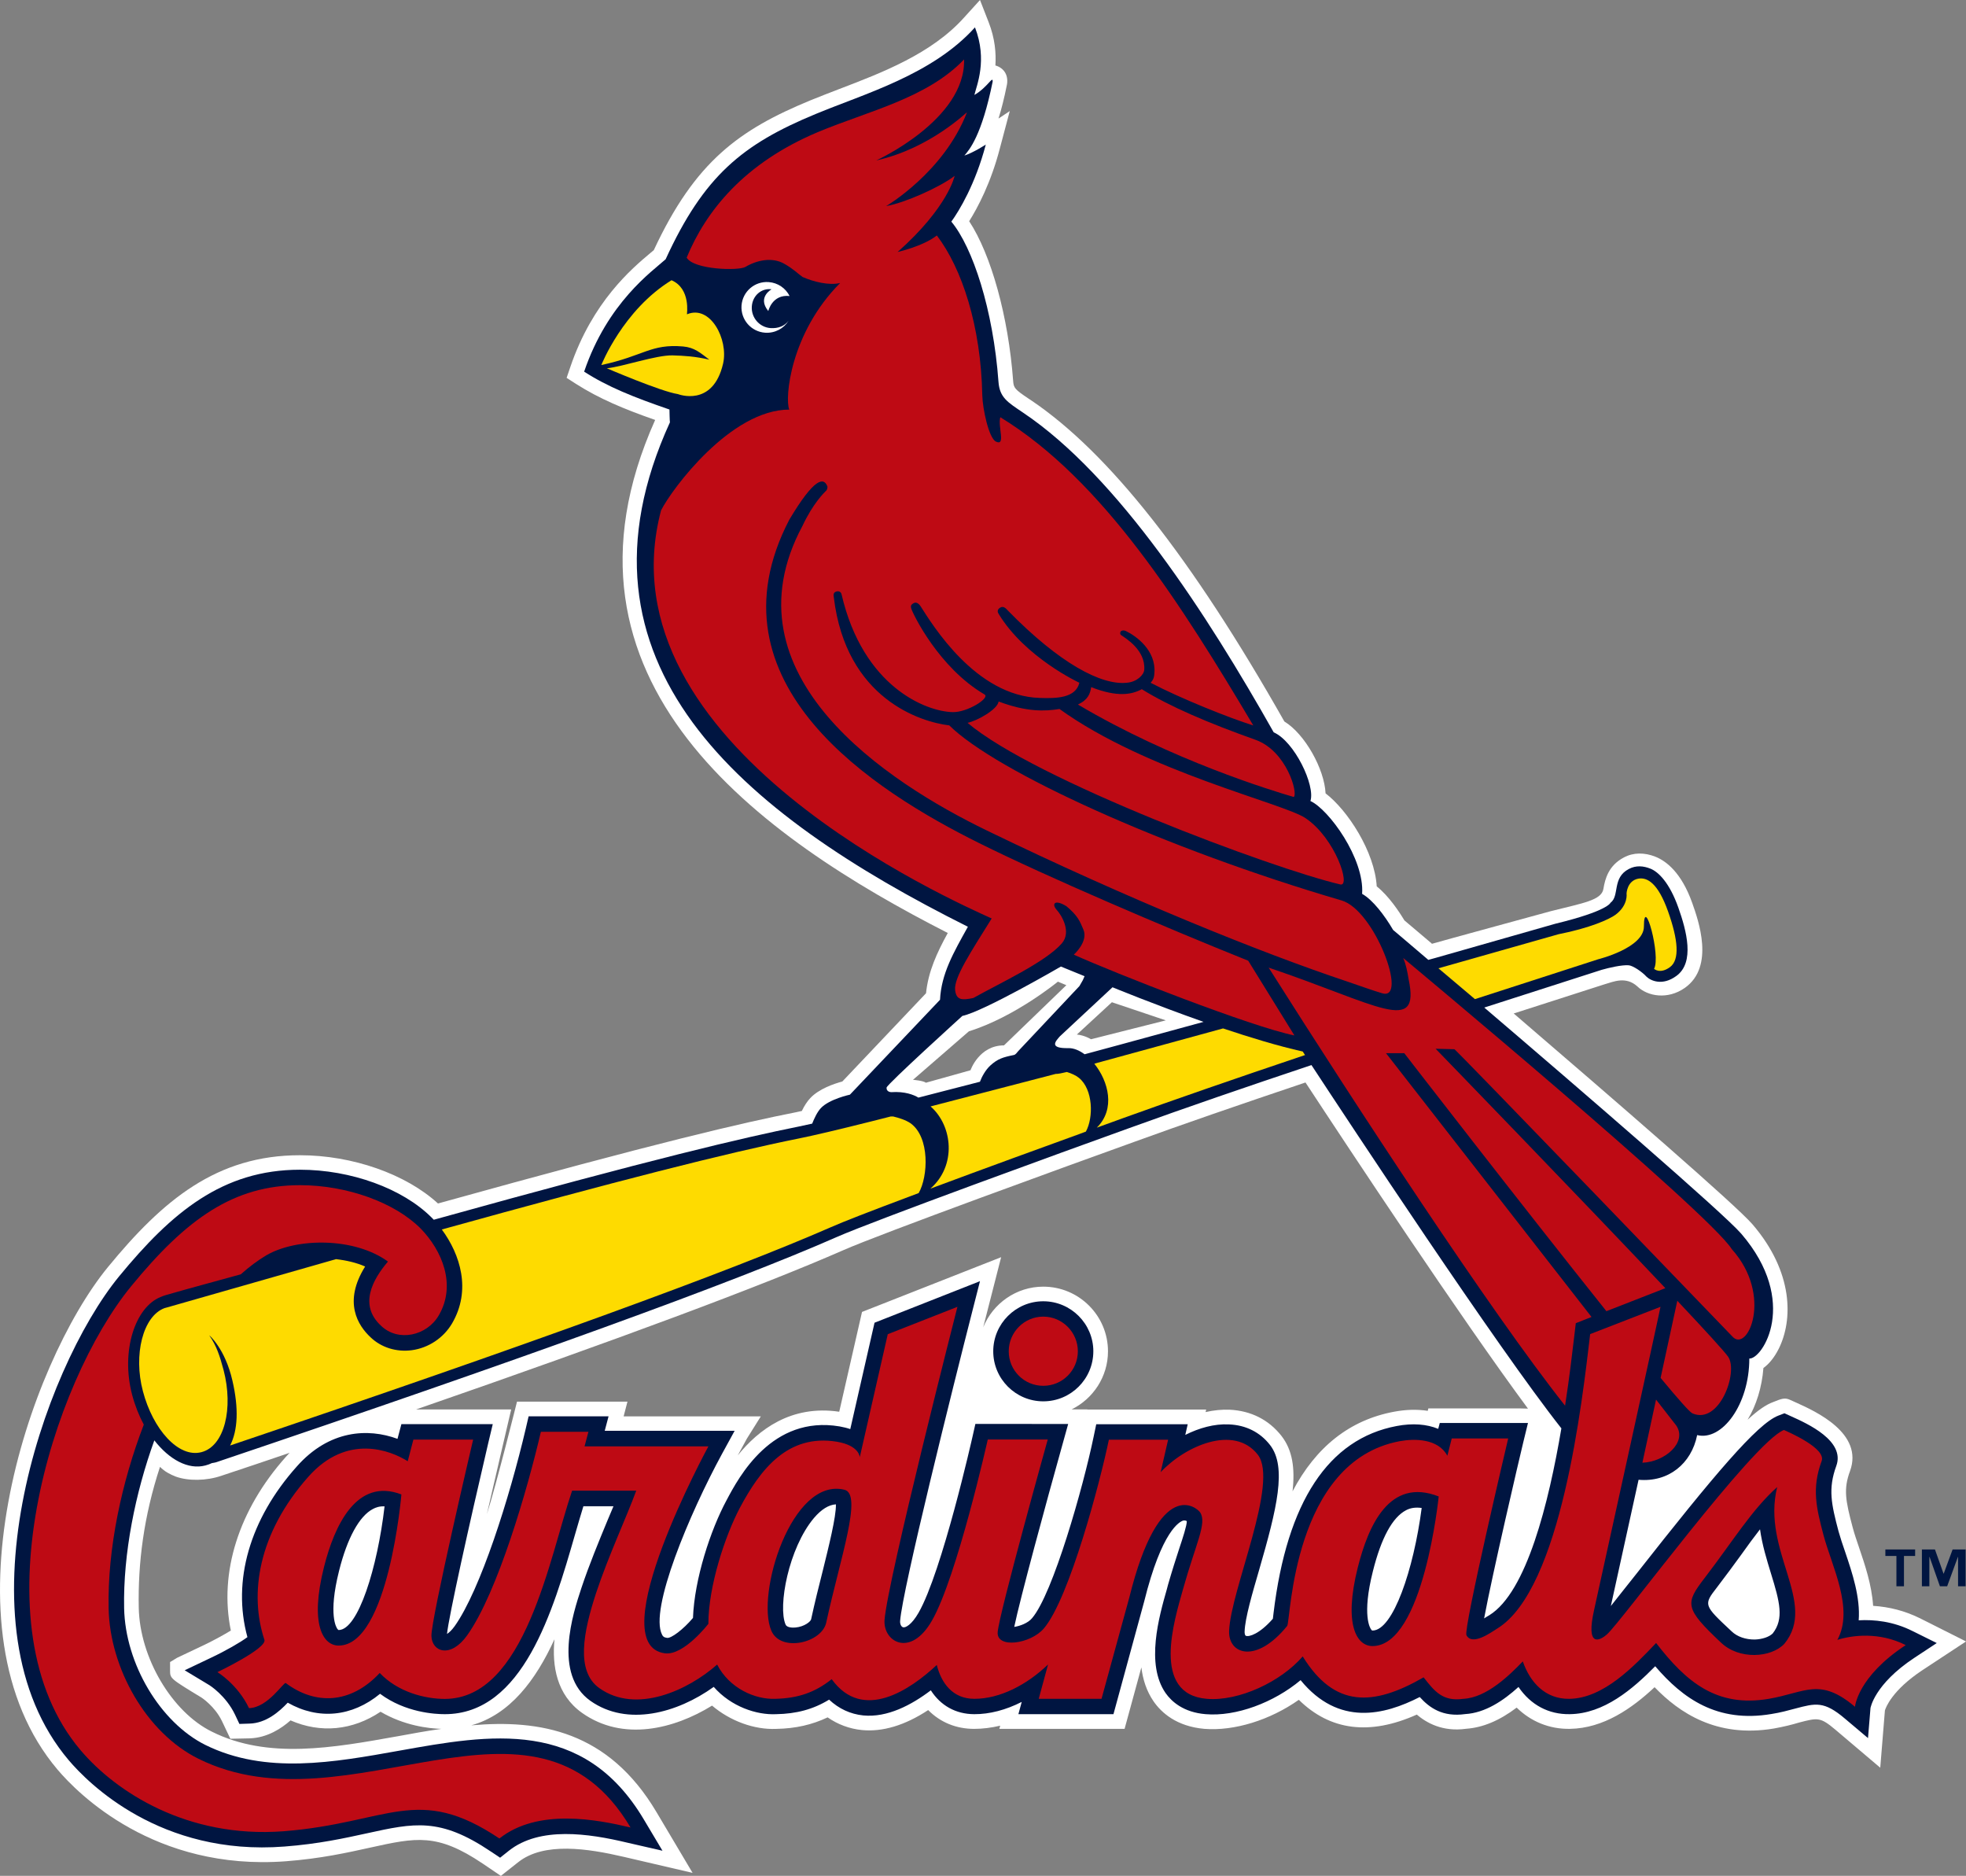 <svg viewBox="0 0 242.076 230.922" xmlns="http://www.w3.org/2000/svg"><rect x="0" y="0" width="242.076" height="230.922" fill="#808080" stroke="none"/><path d="m236.32 199.173c-1.778-.87-3.68-1.364-5.68-1.49-.17-2.582-1.013-5.063-1.725-7.16-.305-.9-.595-1.746-.786-2.47-.9-3.37-1.148-4.754-.336-6.955 1.71-4.662-4.243-7.358-6.604-8.423l-.73-.33c-.686-.33-1.084-.166-2.138.257-.853.31-1.845.982-3.137 2.17 1.075-1.766 1.767-4.01 1.948-6.366.692-.495 1.348-1.302 1.88-2.356 1.768-3.535 1.85-9.436-3.238-15.347-2.072-2.387-16.582-14.944-29.34-25.9l-.053-.04c4.485-1.437 11.353-3.65 11.3-3.628.962-.27 2.512-.993 3.934.3 1.255 1.218 3.725 1.663 5.844.175 3.705-2.615 1.66-8.33.905-10.46-1.328-3.74-3.21-5.167-4.553-5.694-1.303-.516-2.682-.538-3.87.104-1.85.98-2.3 2.573-2.51 3.865-.24 1.405-2.487 1.737-6.466 2.74 0 0-13.678 3.73-14.65 4.02l-.067-.074-3.324-2.81c-.64-1.065-1.906-2.986-3.405-4.186-.258-4.268-3.58-9.373-6.3-11.45-.138-2.978-2.53-7.298-5.073-8.848-11.42-20.163-21.62-33.092-31.17-39.53l-.314-.206c-1.706-1.147-1.85-1.313-1.912-2.192-.588-7.948-2.717-15.554-5.414-19.657 1.065-1.694 2.682-4.742 3.782-8.98l1.214-4.578-1.384.92c.357-1.138.708-2.522 1.038-4.176l.032-.227c.108-1.376-.828-1.883-1.11-2.006-.115-.062-.234-.093-.343-.124.098-1.51-.046-3.328-.837-5.343l-1.06-2.718-1.96 2.16c-3.994 4.454-10.076 6.78-15.44 8.825-1.23.466-2.392.93-3.498 1.375-8.753 3.617-14.168 7.493-19.27 18.438-.112.104-.247.206-.397.33-2.32 1.944-7.15 6.015-9.88 14.056l-.454 1.333 1.177.755c2.82 1.798 5.87 3.08 9.725 4.423-14.441 32.265 13.039 51.415 36.029 63.157-1.333 2.44-2.398 4.723-2.677 7.42l-10.304 10.862c-.994.27-2.87.89-3.95 2.047-.37.394-.722.92-1.037 1.582-.29.072-.538.114-.76.165-6.44 1.272-16.727 3.628-44.042 11.224-3.947-3.616-10.515-5.94-16.995-5.94-10.24 0-16.855 5.497-23.64 13.764-9.792 11.938-20.857 44.585-6.196 61.886 2.5 2.945 11.926 12.474 28.08 11.266 4.324-.33 7.56-1.055 10.417-1.685 5.632-1.24 8.21-1.818 13.833 1.964l2.243 1.52 2.12-1.674c3.198-2.553 8.635-1.685 13.005-.672l8.48 1.974-4.444-7.482c-5.933-9.987-14.333-11.423-22.803-10.679 4.76-1.323 7.932-5.55 10.242-10.593-.31 3.308.27 6.832 3.39 9.055 5.04 3.576 11.348 1.995 16.014-.89 2.216 1.882 5.177 2.987 7.916 2.864 2.366-.042 4.402-.507 6.315-1.417 1.255.87 2.676 1.405 4.216 1.56 2.558.25 5.307-.578 8.165-2.458 1.493 1.508 3.442 2.314 5.66 2.314 1.037 0 2.112-.135 3.208-.394l-.104.393h15.42l2.067-7.566c.18 1.488.634 2.914 1.498 4.175.966 1.394 2.827 3.09 6.263 3.39 3.675.29 8.078-1.075 11.627-3.577 3.866 3.803 8.738 4.413 14.526 1.82 1.142.97 3.12 2.16 6.087 1.745 2.03-.144 4.082-.992 6.21-2.604 1.752 1.717 4.02 2.656 6.548 2.615 4.176-.062 7.68-2.554 10.434-5.127 3.028 3.132 7.627 6.274 14.686 5.085 1.21-.217 2.216-.465 3.1-.733 2.336-.61 2.63-.672 4.49.89l5.51 4.67.573-7.05c.104-.35.87-2.48 4.62-4.96l5.37-3.534-5.76-2.897zm-187.454 14.582c-7.808 1.395-15.88 2.863-22.773-.58-4.93-2.417-8.882-9.114-9.007-15.243-.113-5.53.62-11.286 2.615-17.362.585.6 1.267.94 1.96 1.21 1.54.547 3.76.526 5.612-.114 2.872-.95 5.663-1.89 8.39-2.82-.148.164-.31.31-.453.485-5.825 6.533-8.254 14.253-6.787 21.394-.832.506-2 1.157-3.245 1.757 0 0-3.21 1.51-3.364 1.593l-.873.527v1.022c0 1.003 0 1.003 3.882 3.36.01.01 1.617 1.053 2.5 2.872l1.04 2.19 2.393-.05c2.196-.073 3.942-1.26 5.017-2.212 3.715 1.622 7.642 1.24 11.083-1.065 2.91 1.715 5.933 2.067 7.493 2.108-1.85.258-3.69.6-5.482.93zm136.84-40.378h-9.83l-.077.3c-1.288-.198-2.688-.166-4.156.112-5.435 1.012-9.61 4.32-12.49 9.797.32-2.873-.01-5.075-1.363-6.82-1.565-1.996-3.767-3.102-6.387-3.226-.945-.04-1.943.063-2.96.29l.077-.31h-14.63l.01-.02h-1.946c2.635-1.303 4.474-4.01 4.474-7.152 0-4.392-3.576-7.957-7.968-7.957-3.343 0-6.21 2.088-7.395 5.002l2.207-8.63-17.13 6.74-2.806 12.287c-5.95-.88-9.964 2.243-12.495 5.373.45-.827 1.16-2.118 1.102-2.026l1.74-2.78h-16.893l.47-1.81h-13.6s-2.547 10.223-3.71 13.85c.59-2.614 2.993-12.887 2.993-12.887h-11.716c25-8.66 42.63-15.234 52.58-19.595 4.634-2.047 27.996-10.52 35.81-13.332 5.895-2.14 13.01-4.598 21.13-7.327 5.373 8.185 19.138 29.01 27.396 40.15-.516-.03-1.266-.03-2.438-.03zm-55.443-52.532 1.038.434-7.678 7.41c-3.074 0-4.123 3.06-4.123 3.06l-5.504 1.54c-.25-.25-1.577-.363-1.577-.363l6.887-5.973c5.65-1.748 10.956-6.11 10.956-6.11zm6.645 2.533 6.64 2.232-9.214 2.325s-.75-.486-1.74-.58z" fill="#fff"/><path d="m235.513 200.796c-2.418-1.22-4.78-1.436-6.65-1.333.217-2.82-.79-5.818-1.644-8.35-.327-.93-.62-1.83-.833-2.584-.89-3.36-1.312-5.25-.285-8.062 1.138-3.09-3.54-5.21-5.54-6.108l-.84-.382-.756.29c-2.6 1.002-7.916 7.317-17.455 19.45-1.12 1.395-2.257 2.852-3.166 3.99.6-2.688 2.51-11.38 3.415-15.544 3.684.33 6.51-1.984 7.213-5.5 3.044.756 6.423-3.73 6.423-9.424 1.602.113 6.19-6.996-.986-15.358-2.197-2.542-19.647-17.6-31.605-27.81l-.036-.042 14.443-4.64c.893-.26 2.53-.632 3.343-.56.522.053 1.633.797 2.175 1.396.528.516 1.976 1.168 3.68-.083 2.306-1.664 1.247-5.59.254-8.392-1.095-3.1-2.475-4.443-3.467-4.825-.806-.32-1.747-.434-2.64.052-2.077 1.074-1.116 3.317-2.253 4.154 0 0-.32 1.014-6.765 2.575l-14.79 4.216-.874.24-.067-.053c-2.636-2.253-4.27-3.628-4.27-3.628-1.038-1.778-2.505-3.71-3.818-4.445.3-4.35-4.107-10.397-6.366-11.43.625-1.912-1.97-7.338-4.522-8.455-8.128-14.407-19.15-31.5-30.86-39.355-1.875-1.272-2.884-1.83-3.028-3.793-.647-8.89-3.173-16.557-5.804-19.72.972-1.343 2.956-4.61 4.243-9.487 0 0-1.5.982-2.635 1.354.61-.714 2.124-2.42 3.478-9.095.057-.828-.625.703-2.248 1.633.27-1.168 1.643-4.27.072-8.32-5.24 5.83-13.627 8.175-19.594 10.656-9.06 3.74-13.787 7.637-18.495 17.89-1.664 1.498-7.136 5.31-10.035 13.837 2.883 1.86 6.035 3.122 10.506 4.662 0 0 .025 1.427.056 1.58-13.575 29.673 8.8 48.152 36.69 62.093-1.794 3.225-3.272 5.788-3.432 8.99l-11.094 11.68s-2.527.537-3.576 1.653c-.466.496-.832 1.312-1.07 1.912-.65.134-1.22.258-1.674.362-6.76 1.364-17.63 3.885-44.92 11.47-.098-.092-.186-.184-.285-.288-3.56-3.555-9.912-5.87-16.196-5.87-9.533 0-15.787 5.25-22.256 13.115-9.46 11.543-20.246 43.033-6.21 59.58 2.365 2.79 11.27 11.813 26.564 10.624 4.2-.32 7.374-1.023 10.17-1.633 5.788-1.27 8.97-1.974 15.218 2.233l1.162.775 1.09-.868c3.803-2.997 9.772-2.13 14.537-.992l4.366 1.002-2.294-3.845c-7.45-12.536-18.96-10.47-30.1-8.475-8.087 1.447-16.453 2.966-23.89-.703-5.56-2.77-9.864-9.983-10.004-16.835-.134-6.728 1.385-14.22 3.72-20.66 1.835 2.357 4.17 3.65 6.284 3.09.29-.072.554-.176.8-.29.208-.04.41-.06.61-.133 37.87-12.775 63.566-22.076 76.38-27.72 4.693-2.056 28.102-10.562 35.926-13.373 6.94-2.51 14.8-5.21 22.478-7.772 4.625 7.048 22.86 34.704 30.772 44.72-1.56 9.197-4.273 20.163-8.873 23.004-.196.103-.44.268-.64.392.997-5.374 4.304-19.564 4.826-21.702l.575-2.357h-10.86l-.193.724c-1.405-.58-3.153-.724-5.11-.35-8.408 1.58-13.513 9.33-15.166 23.024-.026.25-.062.497-.083.704-1.65 1.882-2.936 2.253-3.323 2.1-.134-.053-.165-.352-.156-.54.052-1.62.94-4.67 1.794-7.595 2.175-7.524 3.447-12.64 1.333-15.358-1.23-1.582-2.987-2.45-5.048-2.532-1.824-.093-3.69.444-5.385 1.292l.3-1.313h-11.264l-.315 1.508c-1.282 6.222-5.023 19.378-7.586 22.365-.5.61-1.503.972-2.195 1.075.703-3.41 3.9-15.182 5.968-22.562l.672-2.418-11.425-.01-.335 1.488c-.036.165-3.762 16.72-6.67 21.775-.838 1.458-1.613 1.87-1.912 1.768-.202-.062-.378-.362-.35-.776.283-3.865 6.526-28.886 8.908-38.197l.926-3.628-12.986 5.116-2.986 13.094c-.383-.134-.812-.238-1.308-.33-8.34-1.406-12.406 6.21-13.936 9.105-1.964 3.648-3.948 9.683-4.124 14.47-1.21 1.435-2.687 2.53-3.19 2.458-.417-.062-.52-.197-.62-.403-1.58-3.09 3.376-14.882 7.39-22.26l1.55-2.833h-15.996l.47-1.778h-9.844l-.34 1.468c-2.017 8.61-5.608 19.925-8.77 24.37-.378.527-.713.805-.936.95.196-2.056 2.723-13.435 5.075-23.49l.558-2.337h-11.25l-.48 1.81c-3.643-1.345-8.423-1.096-12.397 3.4-5.808 6.5-7.978 14.095-6.082 21.01-.848.63-2.703 1.704-4.516 2.552l-3.21 1.528 3.054 1.84s2.02 1.26 3.153 3.637l.53 1.127 1.24-.04c2.058-.053 3.665-1.47 4.714-2.575 3.772 2.15 7.92 1.746 11.368-1.095 3.126 2.325 6.79 2.51 7.968 2.51 9.647 0 13.342-12.773 16.03-22.095.366-1.25.707-2.44 1.038-3.504h3.705c-.24.548-.48 1.116-.72 1.706-1.07 2.593-2.29 5.528-3.234 8.37-1.045 3.162-3.484 10.614 1.11 13.88 4.537 3.203 10.697 1.508 15.188-1.716 2.14 2.44 5.276 3.472 7.668 3.36 2.51-.042 4.594-.6 6.537-1.79 1.208 1.127 2.618 1.778 4.2 1.943 2.97.29 5.942-1.282 8.325-3.09 1.203 1.87 3.05 2.925 5.338 2.936 1.89.01 3.9-.516 5.854-1.51l-.41 1.51h11.706l3.777-13.85c2.19-8.825 4.393-9.85 4.806-9.983.186-.04.34 0 .45.073-.01.58-.49 2.046-.936 3.38-.387 1.187-.873 2.686-1.38 4.453l-.133.507c-.987 3.462-2.626 9.26-.17 12.815.74 1.054 2.2 2.377 4.93 2.604 3.75.32 8.402-1.427 11.698-4.186 4.687 5.725 10.314 4.3 14.67 2.077 1.204 1.332 2.827 2.49 5.603 2.098 2.444-.144 4.68-1.632 6.557-3.337 1.504 2.212 3.71 3.39 6.304 3.348 4.222-.05 7.75-3.08 10.53-5.9 3.385 3.958 7.618 7.007 14.305 5.88 1.132-.176 2.093-.444 2.94-.67 2.502-.662 3.54-.952 6.114 1.238l2.843 2.398.305-3.7c0 .02.455-2.915 5.4-6.18l2.76-1.82-2.96-1.47zm-110.697-70.918c-1.323.27-1.968.466-2.868 1.282-.63.58-1.06 1.405-1.286 2.005-2.497.64-5.074 1.312-7.576 1.953-.568-.34-1.658-.785-3.354-.67-.155 0-.604-.094-.568-.56.032-.393 9.333-8.826 9.333-8.826 2.604-.537 12.133-6.077 12.133-6.077l2.913 1.188-.212.486-.422.733-7.54 8.01c-.164.186-.32.444-.552.475zm8.733-.094c-.652-.475-1.344-.775-2-.755-2.418.04-1.597-.828-1.04-1.458l6.476-6.035s5.096 2.1 11.208 4.26c-8.862 2.428-13.68 3.73-14.645 3.987zm-91.852 70.876c-.015 0-.052 0-.144-.123-.12-.145-1.174-1.715.196-7.163 1.007-4.03 2.497-6.75 4.175-7.617.326-.176.786-.35 1.427-.32-.868 7.504-3.25 15.224-5.654 15.224zm59.607-7.285c-.486 1.912-.987 3.917-1.432 5.974-.067.277-.832.898-1.907 1-.393.042-1.085.012-1.235-.36-.965-2.213.363-9.395 3.49-13.115.924-1.086 1.834-1.633 2.707-1.685.042 1.52-.914 5.312-1.622 8.185zm67.693 7.35c-.025 0-.072 0-.155-.115-.124-.145-1.173-1.726.2-7.172 1.03-4.124 2.41-6.645 4.084-7.524.563-.3 1.214-.382 1.927-.278-.987 7.563-3.524 15.088-6.056 15.088zm49.277.36c-.45.435-1.292.713-2.196.745-1.128.01-2.172-.342-2.858-1.003-3.48-3.255-3.48-3.255-1.794-5.435 1.08-1.406 2.026-2.708 2.95-3.97.807-1.146 1.578-2.18 2.337-3.162.27 1.943.832 3.752 1.355 5.457 1.078 3.492 1.62 5.56.205 7.368z" fill="#001541"/><path d="m134.624 166.35c0-3.39-2.764-6.16-6.165-6.16-3.396 0-6.16 2.77-6.16 6.16 0 3.4 2.764 6.158 6.16 6.158 3.4 0 6.164-2.758 6.164-6.16z" fill="#001541"/><path d="m114.55 146.33c6.645-2.48 14.194-5.22 18.323-6.717l.832-.31c.956-1.736.898-5.188-.853-6.614-.393-.32-.956-.56-1.488-.724-.584.134-1.086.248-1.38.237-.93.238-12.768 3.318-15.403 4 2.75 2.408 3.214 7.317-.03 10.128zm20.503-7.513c1.41-.506 3.276-1.188 3.276-1.188 6.22-2.244 13.713-4.837 22.27-7.72 0 0 .042-.01.094-.02l-.285-.445c-3.023-.672-6.48-1.726-9.813-2.842l-15.482 4.236c-.104.04-.238.083-.367.113 1.742 2.15 2.635 5.58.305 7.864zm-51.593-90.307s4.32 1.707 5.577-3.76c.672-2.966-1.572-7.276-4.45-6.057-.03.01.517-3.142-1.9-4.196-5.97 3.66-8.646 10.44-8.646 10.44 5.256-1.128 6.078-2.627 10.067-2.286 1.42.126 2.103.777 3.234 1.624-1.74-.403-3.08-.486-4.536-.527-2.03-.042-6.05 1.374-8.082 1.59 0 0 6.688 2.874 8.74 3.174z" fill="#fedb00"/><path d="m130.455 87.277c-1.81.3-4.057.373-7.494-.92-.128.982-2.68 2.398-3.828 2.626 8.31 7.038 37.547 17.94 45.902 19.894 1.34.31-.615-5.704-4.288-8.164-2.683-1.82-19.585-5.716-30.29-13.436zm2.273-.547c11.544 6.842 23.87 10.593 26.57 11.38.564-.394-.852-5.665-4.713-7.04-5.777-2.056-10.583-4.103-13.998-6.23-1.2.66-2.992 1.02-6.227-.25-.123.785-.372 1.55-1.632 2.14z" fill="#be0a14"/><path d="m97.098 39.49c-.59.95-1.685 1.55-2.89 1.467-1.724-.124-3.02-1.613-2.903-3.34.125-1.724 1.618-3.016 3.34-2.892 1.14.083 2.096.755 2.577 1.715-2.15-.228-2.62 1.85-2.62 1.85-1.395-1.705.403-2.676.403-2.676-1.198-.176-2.336.733-2.433 2.108-.093 1.364.934 2.574 2.314 2.667.926.06 1.732-.25 2.212-.9z" fill="#fff"/><path d="m235.813 191.546h-1.375v3.73h-.93v-3.73h-1.36v-.806h3.665zm6.216 3.73h-.93v-3.616h-.02l-1.324 3.617h-.89l-1.275-3.617h-.025v3.617h-.92v-4.537h1.608l1.054 2.976h.025l1.096-2.976h1.6v4.537z" fill="#001541"/><g fill="#be0a14"><path d="m81.405 62.815c1.323-2.615 8.563-12.392 15.78-12.392-.583-1.375.135-9.446 6.264-15.584-1.396.33-3.278-.157-4.615-.735-.507-.34-1.117-.982-2.228-1.612-1.52-.89-3.42-.466-4.83.37-.833.487-6.347.352-7.226-1.146 2.353-5.715 7.06-11.626 16.144-15.45 6.202-2.594 13.446-4.165 18.014-8.95.206 7.43-10.81 12.433-10.81 12.433 6.64-1.478 11.167-5.994 11.167-5.922-2.853 7.4-9.953 11.544-9.953 11.544 2.264-.382 6.625-2.325 8.434-3.72 0 0-.79 3.854-7.023 9.373-.01-.01 3.106-.683 4.832-2.036 3.1 4.07 5.43 11.16 5.596 19.677.037 1.653.802 5.27 1.675 5.695 1.26.61.206-1.882.543-2.997 12.66 7.72 22.37 23.202 31.15 37.94-2.864-.88-9.023-3.35-12.64-5.25.367-.403.44-.734.465-1.22.207-2.78-2.243-4.537-3.487-5.136-.326-.157-.57-.074-.667.04-.105.155-.058.382.035.434.635.434 3.038 1.88 2.868 4.28-.04.63-.914 1.508-2.165 1.6-3.106.32-8.227-2.345-14.614-8.877-.19-.197-.522-.64-.96-.373-.41.238-.322.58-.207.744 3.275 5.416 9.957 8.505 9.957 8.505-.455 1.87-2.76 1.943-4.852 1.87-7.906-.216-13.244-9.02-14.69-11.274-.285-.425-.58-.54-.85-.404-.272.165-.438.27-.293.713.22.68 3.39 7.243 9 10.53.756.413-2.102 2.232-3.916 2.18-3.276-.072-11.027-3.1-13.678-14.49-.036-.175-.186-.443-.58-.372-.433.093-.443.403-.376.734 1.5 12.526 10.748 15.358 14.215 15.76 5.772 5.705 26.628 15.203 48.3 21.55 4.082 1.177 8.247 12.38 5.023 11.43-1.158-.33-2.662-.89-4.29-1.437-10.68-3.565-26.895-10.117-44.408-18.603-12.096-5.86-32.61-19.078-22.695-37.506 1.292-2.76 2.676-4.092 2.873-4.288.134-.073.222-.393.196-.548-.44-1.188-1.607-1.095-4.69 4.072-10.548 20.256 10.607 33.484 23.386 39.83 8.253 4.104 22.784 10.325 33.114 14.47l5.688 9.198c-5.25-1.043-22.188-7.7-27.16-9.943 0 0 1.81-1.6 1.18-3.09-.44-1.043-.694-1.705-2.09-2.872-1.467-.91-1.844-.27-1.203.443.604.652 1.854 2.708.64 4.124-2.005 2.314-7.68 4.92-10.898 6.728-1.405.3-2.093.27-2.243-.95-.198-1.51 1.967-4.764 4.5-8.837-4.373-2.015-48.42-21.186-40.705-50.258zm126.979 111.172c3.323 1.457 5.684-5.075 4.413-6.955-.43-.63-2.863-3.287-6.268-6.904l-2.057 9.498c2.134 2.573 3.575 4.205 3.91 4.36z"/><path d="m193.832 164.562.197-1.674 1.937-.765-25.305-32.473h2.248s14.422 18.665 24.89 31.76l7.257-2.833c-10.604-11.234-28.287-29.474-28.287-29.474l2.31.06c-.01-.195 34.224 35.357 34.224 35.357 1.87 2.12 5.074-5.033-.068-10.75-2.842-4.536-40.46-35.84-40.46-35.84.34.755.52 1.705.67 2.615 1.478 6.966-3.788 3.11-17.233-1.427 10.785 17.043 27.197 42.177 36.498 53.927.538-3.482.89-6.52 1.122-8.483zm8.398 15.502c2.754-.093 5.555-2.51 4.175-4.568l-2.495-3.204z"/><path d="m226.237 201.87c2.088-3.802-.708-9.125-1.7-12.867-.884-3.358-1.483-5.767-.233-9.156.553-1.54-3.906-3.472-4.646-3.813-3.808 1.488-20.132 23.78-21.827 25.196-.794.683-2.645 1.746-1.523-3.152 0 0 8.195-37.196 8.15-37.206l-8.66 3.36c-.973 8.216-3.546 31.386-11.42 36.233-.704.435-3.097 2.212-3.815.828-.393-.765 5.085-23.978 5.142-24.215h-6.95l-.54 2.13c-1.146-2.13-4.04-2.13-5.884-1.79-13.182 2.482-13.394 22.056-13.838 22.737-3.814 4.703-7.25 3.504-7.152.63.17-5 6.186-18.322 3.53-21.712-2.926-3.742-8.946-1.075-11.96 2.16l.92-4h-7.295c-1.05 5.085-4.852 19.533-8.005 23.233-1.65 1.933-5.87 2.51-5.684.435.206-2.386 6.164-23.697 6.164-23.697h-7.384s-3.793 16.928-6.878 22.302c-2.636 4.61-6.03 2.604-5.834-.083.367-4.888 8.975-38.55 8.975-38.55l-8.578 3.37-3.447 15.142s-.03-1.427-2.8-1.902c-6.082-1.013-9.462 3.45-11.943 8.092-1.85 3.483-3.9 9.726-3.9 14.324 0 0-3.01 3.918-5.34 3.628-7.977-1.023 5.344-25.475 5.344-25.475h-15.25l.48-1.797h-5.856c-1.617 6.955-5.312 19.77-9.07 25.05-2.035 2.865-4.344 2.07-4.407.094-.072-2.015 5.137-24.183 5.137-24.183h-7.358l-.698 2.666c-2.072-1.312-7.456-3.472-12.23 1.902-6.244 7.028-7.282 14.48-5.41 20.1.252 1.076-5.794 3.96-5.794 3.96s2.486 1.488 3.89 4.433c2.326-.052 4.28-3.255 4.527-3.09 3.576 2.687 7.948 2.646 11.57-1.24 2.216 2.336 5.523 3.194 8.01 3.194 9.91 0 12.896-17.467 15.677-25.632h7.896c-1.157 3.173-3.426 8.02-4.94 12.588-1.576 4.806-2.537 9.642.403 11.72 4.522 3.214 10.898.278 14.5-2.904 1.494 2.904 4.64 4.32 7.168 4.216 2.77-.062 4.873-.775 6.936-2.418 3.84 5.322 9.71 1.27 12.94-1.747.562 2.233 1.958 4.165 4.618 4.165 3.153.01 6.48-1.726 9.084-4.227l-1.15 4.228h7.734l3.416-12.454c3.736-15.088 8.366-11.07 8.737-10.48.853 1.334-.563 3.856-2.118 9.437-1.08 3.856-3.954 12.93 2.93 13.498 3.947.33 9.125-2.108 11.806-5.22 3.917 6.337 8.65 6.16 14.888 2.575 1.355 1.746 2.373 2.997 4.884 2.646 2.9-.135 5.756-2.977 7.328-4.61.878 2.53 2.728 4.66 5.745 4.61 4.2-.063 7.933-4 10.67-6.874 3.71 4.806 7.458 7.957 13.87 6.873 4.507-.766 6.26-2.7 10.62.98 0 0 .285-3.68 6.247-7.595-3.274-1.647-6.572-1.223-8.417-.644zm-184.54.704c-1.916 0-3.585-2.595-1.802-9.674 1.282-5.105 4.02-11.047 9.53-8.93 0 0-1.583 18.604-7.727 18.604zm60.037-2.832c-.532 2.5-5.59 3.7-6.754 1.013-1.938-4.465 2.49-18.954 8.997-17.362 2.263.546-.497 8.318-2.243 16.35zm67.264 2.893c-1.932 0-3.59-2.594-1.813-9.673 1.29-5.106 3.87-11.142 9.963-8.744 0 0-1.856 18.417-8.15 18.417zm50.703-.27c-1.643 1.727-5.575 1.976-7.802-.164-4.5-4.236-4.413-4.815-1.99-7.967 3.503-4.57 5.78-8.362 8.918-11.172-1.957 7.886 5.034 14.232.875 19.306z"/><path d="m124.207 166.35c0-2.347 1.902-4.27 4.253-4.27 2.35 0 4.257 1.923 4.257 4.27 0 2.356-1.907 4.247-4.257 4.247-2.352 0-4.253-1.89-4.253-4.248z"/></g><path d="m177.12 119.202 4.49 3.793 15.183-4.908s5.623-1.385 5.623-4.03c0-4.073 2.12 3.668 1.25 5.208 0 0 .72.692 1.954-.206 1.235-.9 1.013-3.36-.228-6.853-1.24-3.493-2.558-4.237-3.674-4.04-1.39.268-1.44 1.838-1.44 1.838s.232 1.405-1.344 2.594c-.796.588-3.194 1.653-7.028 2.407l-14.785 4.195z" fill="#fedb00"/><path d="m24.45 216.514c-6.454-3.182-10.93-11.182-11.074-18.5-.156-7.388 1.622-15.604 4.33-22.642-.584-1.086-1.08-2.326-1.432-3.65-1.432-5.414.377-10.87 3.56-12.08.18-.072.362-.154.563-.206 3.214-.93 6.295-1.737 9.25-2.563 1.045-.93 2.093-1.715 3.137-2.336 3.716-2.17 10.837-2.253 14.986.765-1.933 2.263-3.587 5.374-.858 7.896 2.135 2.056 5.648 1.22 7.095-1.24 2.233-3.782.414-8.04-2.227-10.738-3.167-3.173-9.023-5.322-14.847-5.322-8.185 0-13.987 4.155-20.768 12.422-9.765 11.894-19.18 41.877-6.24 57.14 4.34 5.116 13.104 10.862 24.974 9.973 12.974-1.013 16.498-5.88 26.59.89 4.755-3.753 12-2.337 16.148-1.355-11.87-19.987-34.58.745-53.19-8.454z" fill="#be0a14"/><path d="m112.105 138.27c-.574-.393-1.416-.66-2.124-.827h-.314c-1.194.3-2.155.547-2.155.547-4.392 1.106-7.456 1.82-9.105 2.15-8.95 1.798-22.545 5.26-44.006 11.213 2.273 3.08 3.663 7.473 1.255 11.576-1.05 1.776-2.894 3.006-4.95 3.285-1.903.25-3.77-.33-5.09-1.602-1.525-1.426-3.406-4.31-.657-8.7-1.09-.487-2.32-.756-3.576-.91l-20.8 5.942c-.103.03-.21.052-.31.083-2.665.972-3.874 5.736-2.675 10.242 1.23 4.67 4.372 8.247 7.213 7.493 2.848-.744 3.943-5.416 2.72-10.097-.477-1.778-.86-2.977-1.768-4.29 0 0 1.943 1.613 2.857 5.592.79 3.41.67 6.118-.286 7.978 36.58-12.35 61.477-21.403 73.987-26.88 1.464-.652 4.792-1.944 9.897-3.856 0 0 .51-.196.9-.34 1.173-2.038 1.396-6.885-1.012-8.6z" fill="#fedb00"/></svg>